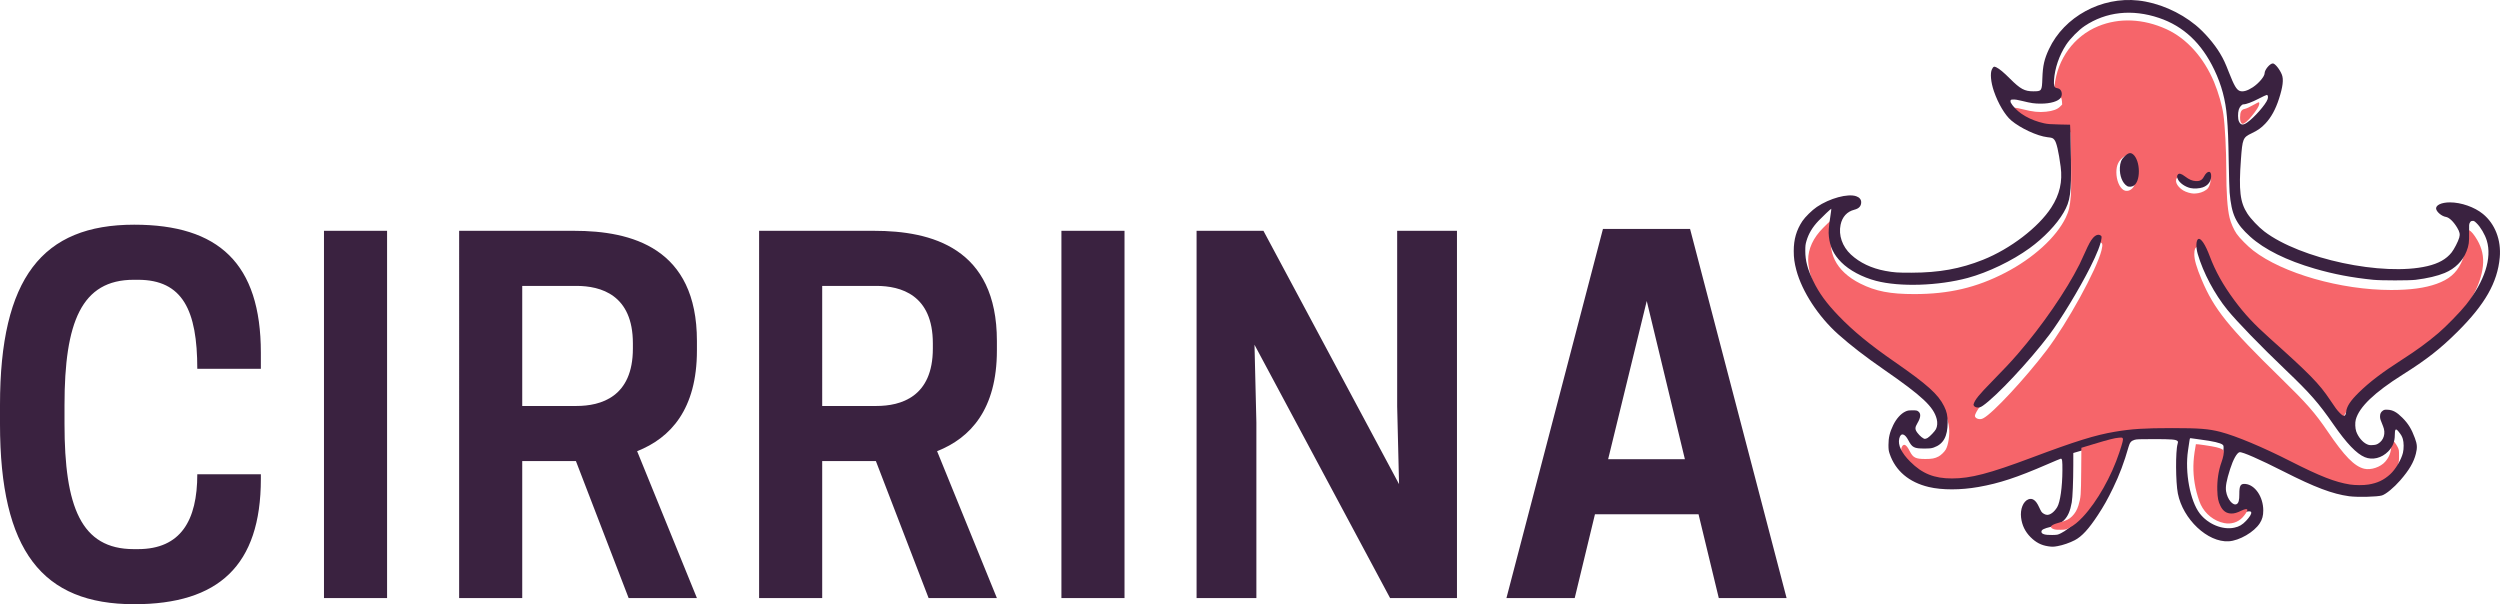 <?xml version="1.0" encoding="UTF-8" standalone="no"?>
<svg
   version="1.0"
   width="764.543pt"
   height="184.778pt"
   viewBox="0 0 764.543 184.778"
   preserveAspectRatio="xMidYMid"
   id="svg4"
   sodipodi:docname="logo.svg"
   inkscape:version="1.4.2 (ebf0e940d0, 2025-05-08)"
   xmlns:inkscape="http://www.inkscape.org/namespaces/inkscape"
   xmlns:sodipodi="http://sodipodi.sourceforge.net/DTD/sodipodi-0.dtd"
   xmlns="http://www.w3.org/2000/svg"
   xmlns:svg="http://www.w3.org/2000/svg">
  <defs
     id="defs4">
    <rect
       x="290.839"
       y="104.065"
       width="18.641"
       height="13.031"
       id="rect1" />
  </defs>
  <sodipodi:namedview
     id="namedview4"
     pagecolor="#ffffff"
     bordercolor="#000000"
     borderopacity="0.25"
     inkscape:showpageshadow="2"
     inkscape:pageopacity="0.0"
     inkscape:pagecheckerboard="0"
     inkscape:deskcolor="#d1d1d1"
     inkscape:document-units="pt"
     inkscape:zoom="3.19"
     inkscape:cx="713.94984"
     inkscape:cy="129.15361"
     inkscape:window-width="3840"
     inkscape:window-height="2095"
     inkscape:window-x="0"
     inkscape:window-y="0"
     inkscape:window-maximized="1"
     inkscape:current-layer="svg4" />
  <path
     style="display:inline;fill:#f6656a;fill-opacity:1;stroke-width:0.136"
     d="m 717.664,151.168 c -4.34,-0.729 -8.91,-2.531 -16.897,-6.661 -9.611,-4.97 -18.115,-8.581 -22.938,-9.74 -3.375,-0.811 -7.164,-1.028 -16.21,-0.93 -7.055,0.077 -9.499,0.222 -13.458,0.799 -6.091,0.889 -12.816,2.89 -23.774,7.073 -12.068,4.607 -15.161,5.65 -19.821,6.679 -3.378,0.746 -5.359,0.957 -8.103,0.861 -3.638,-0.127 -5.718,-0.685 -8.103,-2.175 -2.781,-1.738 -5.237,-4.317 -6.452,-6.775 -0.469,-0.949 -0.513,-1.133 -0.511,-2.145 10e-4,-0.861 0.062,-1.215 0.274,-1.591 0.58,-1.03 1.362,-0.566 2.35,1.396 1.017,2.019 1.796,2.41 4.807,2.41 1.995,0 2.864,-0.166 4.018,-0.769 0.722,-0.377 1.743,-1.356 2.185,-2.096 0.792,-1.326 1.266,-4.442 1.021,-6.714 -0.557,-5.177 -3.833,-8.796 -15.193,-16.785 -7.991,-5.62 -12.901,-9.653 -17.292,-14.203 -6.207,-6.432 -9.755,-12.81 -10.512,-18.891 -0.435,-3.495 0.757,-6.977 3.461,-10.114 1.078,-1.251 3.973,-4.016 4.028,-3.848 0.024,0.074 -0.122,1.243 -0.324,2.597 -0.664,4.455 -0.419,7.216 0.882,9.929 1.373,2.864 4.083,5.38 7.797,7.241 4.735,2.372 9.137,3.227 16.581,3.22 10.59,-0.009 18.947,-1.973 27.734,-6.518 8.592,-4.444 15.618,-10.84 18.531,-16.869 0.955,-1.977 1.268,-3.33 1.555,-6.718 0.163,-1.93 0.107,-12.126 -0.096,-17.247 l -0.086,-2.163 -3.362,-0.071 c -2.977,-0.063 -3.523,-0.111 -4.768,-0.418 -3.758,-0.927 -6.329,-2.299 -8.442,-4.507 -1.133,-1.183 -1.571,-1.893 -1.421,-2.299 0.129,-0.349 1.332,-0.253 3.372,0.267 3.163,0.807 5.017,1.005 7.221,0.771 2.084,-0.221 3.432,-0.708 4.27,-1.543 l 0.657,-0.654 -0.056,-0.907 c -0.039,-0.631 -0.14,-1.024 -0.331,-1.289 -0.253,-0.351 -0.417,-0.435 -1.386,-0.708 -0.592,-0.167 -0.755,-0.973 -0.561,-2.777 0.894,-8.309 5.946,-15.216 13.36,-18.267 6.402,-2.635 13.81,-2.314 20.851,0.902 6.21,2.836 11.438,8.653 14.607,16.249 1.281,3.071 2.435,7.102 2.829,9.887 0.475,3.347 0.874,11.001 0.878,16.821 0.005,7.177 0.333,11.94 1.015,14.736 0.395,1.618 1.266,3.595 2.156,4.893 0.878,1.28 3.364,3.789 5.053,5.099 9.006,6.987 26.794,12.077 42.213,12.08 5.856,7.75e-4 10.315,-0.606 13.899,-1.891 3.725,-1.336 5.95,-3.218 7.444,-6.293 0.999,-2.057 1.264,-3.456 1.179,-6.217 -0.037,-1.213 -0.015,-2.496 0.049,-2.851 0.373,-2.06 1.831,-1.296 3.742,1.961 1.465,2.497 2.034,5.114 1.731,7.96 -0.646,6.063 -4.397,12.627 -11.129,19.473 -3.744,3.807 -7.611,6.988 -12.517,10.294 -6.688,4.508 -8.01,5.429 -9.893,6.892 -2.761,2.146 -4.164,3.384 -6.039,5.329 -2.358,2.445 -3.414,4.229 -3.414,5.766 0,0.465 -0.264,0.953 -0.514,0.953 -0.051,0 -0.311,-0.153 -0.578,-0.34 -0.648,-0.455 -1.877,-2.056 -3.48,-4.531 -3.258,-5.033 -5.487,-7.354 -18.464,-19.223 -4.756,-4.35 -7.488,-7.334 -10.5,-11.469 -3.267,-4.485 -5.508,-8.53 -7.245,-13.077 -1.118,-2.926 -1.804,-4.309 -2.581,-5.202 -0.513,-0.589 -0.667,-0.688 -1.02,-0.652 -0.625,0.063 -0.885,0.705 -0.885,2.19 -3.1e-4,1.7 0.673,4.031 2.236,7.747 3.819,9.076 8.052,14.338 24.283,30.188 7.891,7.706 10.399,10.564 14.251,16.239 5.149,7.586 8.184,10.685 11.181,11.416 2.052,0.5 5.033,-0.508 6.457,-2.184 1.233,-1.451 1.702,-2.695 1.851,-4.906 0.061,-0.903 0.153,-1.685 0.206,-1.738 0.16,-0.162 1.251,1.229 1.712,2.184 0.423,0.875 0.434,0.942 0.431,2.698 -0.002,1.66 -0.035,1.896 -0.418,3.008 -1.486,4.314 -4.904,7.557 -9.021,8.559 -1.61,0.392 -4.845,0.491 -6.567,0.202 z M 606.575,127.879 c 2.835,-1.478 12.656,-12.026 19.251,-20.677 6.344,-8.321 15.395,-24.78 16.843,-30.628 0.495,-1.999 0.33,-2.488 -0.837,-2.488 -0.587,0 -0.818,0.073 -1.215,0.387 -0.876,0.69 -1.793,2.295 -3.101,5.425 -3.612,8.641 -11.237,20.561 -19.608,30.651 -2.328,2.806 -4.136,4.812 -7.982,8.856 -1.918,2.017 -3.893,4.205 -4.389,4.862 -0.875,1.159 -1.569,2.444 -1.572,2.907 -0.003,0.434 0.473,0.853 1.082,0.953 0.654,0.107 0.933,0.062 1.528,-0.248 z m 65.692,-68.812 c 1.123,-0.182 2.426,-0.839 2.938,-1.481 0.804,-1.008 1.11,-3.049 0.544,-3.634 -0.594,-0.614 -1.425,-0.187 -2.126,1.093 -0.614,1.12 -1.008,1.426 -1.942,1.506 -0.954,0.082 -2.029,-0.268 -2.935,-0.956 -1.485,-1.127 -1.699,-1.254 -2.226,-1.327 -0.654,-0.091 -0.91,0.09 -1.025,0.727 -0.122,0.674 0.168,1.412 0.852,2.168 0.769,0.85 1.753,1.43 2.996,1.766 1.135,0.307 1.714,0.334 2.925,0.138 z m -20.691,-1.042 c 0.686,-0.481 0.944,-0.823 1.298,-1.72 0.264,-0.669 0.301,-1.012 0.304,-2.837 0.004,-1.769 -0.04,-2.219 -0.293,-3.045 -0.762,-2.485 -2.128,-3.446 -3.47,-2.442 -1.534,1.148 -2.192,2.562 -2.192,4.712 0,2.377 0.908,4.613 2.204,5.43 0.605,0.381 1.526,0.34 2.149,-0.098 z"
     id="path5" />
  <path
     style="display:inline;fill:#3a2240;fill-opacity:1;stroke-width:0.84;stroke-dasharray:none"
     d="m 626.335,167.057 c -2.086,-0.302 -3.737,-1.163 -5.362,-2.795 -1.655,-1.662 -2.599,-3.609 -2.889,-5.958 -0.32,-2.588 0.636,-4.984 2.234,-5.604 1.227,-0.476 2.303,0.286 3.207,2.272 0.294,0.646 0.655,1.346 0.803,1.557 0.332,0.474 1.18,0.927 1.734,0.927 1.011,0 2.19,-0.913 3.071,-2.379 0.909,-1.513 1.563,-6.142 1.588,-11.234 0.014,-2.965 -0.069,-3.575 -0.49,-3.575 -0.086,0 -1.957,0.782 -4.159,1.737 -9.319,4.042 -14.599,5.781 -20.999,6.916 -5.473,0.97 -11.16,0.976 -15.208,0.016 -6.064,-1.438 -10.204,-4.946 -11.967,-10.141 -0.313,-0.923 -0.365,-1.3 -0.371,-2.722 -0.009,-2.19 0.403,-3.921 1.438,-6.046 0.967,-1.985 2.33,-3.508 3.729,-4.168 0.678,-0.32 0.954,-0.368 2.133,-0.371 1.198,-0.003 1.404,0.033 1.79,0.312 0.897,0.65 0.821,1.833 -0.232,3.603 -0.8,1.345 -0.804,1.893 -0.018,2.95 0.724,0.974 1.822,1.864 2.298,1.863 0.198,-2.9e-4 0.572,-0.132 0.831,-0.292 0.712,-0.441 2.227,-2.038 2.558,-2.697 0.417,-0.831 0.505,-1.978 0.234,-3.053 -0.954,-3.78 -4.392,-7.006 -16.128,-15.132 -5.731,-3.968 -10.23,-7.442 -14.017,-10.824 -6.045,-5.398 -11.044,-13.056 -12.784,-19.584 -0.593,-2.225 -0.801,-3.758 -0.801,-5.895 8.2e-4,-3.538 0.819,-6.369 2.635,-9.112 0.841,-1.27 2.979,-3.365 4.436,-4.346 3.941,-2.654 9.46,-4.153 12.027,-3.268 0.98,0.338 1.53,0.991 1.53,1.818 0,1.209 -0.678,1.949 -2.12,2.315 -2.211,0.561 -3.679,2.174 -4.186,4.601 -0.668,3.199 0.528,6.646 3.152,9.089 2.702,2.515 6.306,4.229 10.534,5.011 2.65,0.489 3.69,0.561 7.99,0.552 8.486,-0.019 14.945,-1.184 21.871,-3.946 8.357,-3.333 16.973,-9.924 20.891,-15.982 2.568,-3.971 3.48,-7.934 2.87,-12.475 -0.638,-4.748 -1.263,-7.438 -1.909,-8.218 -0.492,-0.594 -0.639,-0.65 -2.153,-0.82 -3.079,-0.347 -8.273,-2.757 -11.067,-5.134 -1.885,-1.604 -4.001,-5.171 -5.278,-8.898 -0.957,-2.792 -1.208,-5.552 -0.612,-6.734 0.432,-0.857 0.642,-0.951 1.349,-0.601 0.976,0.484 2.228,1.527 4.225,3.522 3.113,3.109 4.415,3.813 7.048,3.813 2.613,0 2.664,-0.072 2.8,-3.988 0.135,-3.885 0.58,-5.845 2.029,-8.938 4.635,-9.891 16.035,-16.086 27.311,-14.843 6.115,0.674 12.599,3.462 17.58,7.559 2.663,2.19 5.667,5.676 7.404,8.59 1.078,1.809 1.567,2.854 2.736,5.844 1.553,3.974 2.307,5.273 3.277,5.647 0.968,0.374 2.373,-0.014 4.032,-1.114 1.816,-1.204 3.588,-3.302 3.595,-4.258 0.008,-1.097 1.621,-3.025 2.531,-3.025 0.656,0 2.126,1.836 2.755,3.44 0.569,1.451 0.296,3.718 -0.886,7.376 -1.051,3.253 -2.421,5.739 -4.182,7.59 -1.272,1.337 -2.275,2.048 -4.151,2.944 -2.695,1.287 -2.839,1.636 -3.302,8.007 -0.694,9.561 -0.271,13.106 1.976,16.57 1.041,1.604 3.413,4.108 5.154,5.44 10.985,8.404 36.35,13.806 49.87,10.621 3.451,-0.813 5.805,-2.136 7.421,-4.172 0.767,-0.967 2.007,-3.366 2.337,-4.525 0.299,-1.047 0.153,-1.758 -0.625,-3.057 -1.135,-1.893 -2.452,-3.143 -3.479,-3.305 -1.203,-0.189 -2.739,-1.442 -2.947,-2.403 -0.249,-1.153 1.574,-2.035 4.204,-2.035 3.426,5.1e-5 7.518,1.432 10.088,3.53 3.715,3.033 5.637,8.008 5.151,13.336 -0.696,7.629 -4.509,14.335 -12.888,22.665 -5.32,5.289 -9.423,8.499 -16.841,13.175 -8.606,5.424 -13.245,9.873 -14.295,13.707 -0.264,0.966 -0.201,2.681 0.135,3.644 0.576,1.654 1.922,3.278 3.213,3.878 0.655,0.305 0.887,0.342 1.803,0.288 0.82,-0.048 1.185,-0.142 1.664,-0.427 1.778,-1.058 2.402,-3.226 1.531,-5.32 -0.819,-1.971 -0.922,-2.295 -0.932,-2.956 -0.013,-0.858 0.244,-1.408 0.855,-1.828 0.416,-0.286 0.601,-0.32 1.502,-0.28 1.546,0.069 2.769,0.739 4.475,2.45 1.807,1.813 2.798,3.427 3.837,6.253 0.699,1.902 0.759,2.888 0.289,4.761 -0.657,2.619 -2.056,5.001 -4.771,8.123 -1.951,2.244 -4.368,4.24 -5.603,4.627 -1.385,0.433 -7.514,0.581 -10.025,0.242 -5.091,-0.688 -10.516,-2.736 -19.983,-7.541 -7.431,-3.772 -12.795,-6.117 -13.551,-5.925 -0.812,0.207 -1.944,2.235 -2.867,5.139 -1.135,3.57 -1.465,5.39 -1.239,6.831 0.383,2.435 2.112,4.511 3.245,3.896 0.589,-0.32 0.814,-1.177 0.805,-3.062 -0.013,-2.578 0.366,-3.222 1.824,-3.099 2.984,0.251 5.498,3.952 5.498,8.093 0,1.619 -0.304,2.742 -1.061,3.921 -1.739,2.709 -6.256,5.333 -9.511,5.526 -6.426,0.38 -13.988,-6.731 -15.549,-14.62 -0.682,-3.449 -0.732,-12.95 -0.08,-15.152 0.167,-0.563 0.165,-0.669 -0.017,-0.873 -0.439,-0.492 -1.775,-0.604 -7.232,-0.604 -4.587,0 -5.306,0.029 -5.981,0.241 -0.976,0.307 -1.38,0.786 -1.746,2.071 -1.377,4.834 -2.801,8.623 -4.745,12.62 -1.727,3.552 -2.808,5.478 -4.663,8.306 -2.794,4.26 -4.887,6.534 -7.057,7.669 -1.52,0.795 -3.646,1.53 -5.246,1.812 -1.322,0.234 -1.63,0.239 -2.927,0.051 z m 3.972,-4.008 c 1.5,-0.753 2.903,-1.88 4.762,-3.826 4.768,-4.992 9.284,-12.987 11.755,-20.812 0.661,-2.094 0.714,-2.444 0.416,-2.747 -0.548,-0.556 -3.297,-0.022 -10.038,1.95 l -3.149,0.921 -0.005,3.72 c -0.006,4.995 -0.209,9.916 -0.469,11.387 -0.467,2.635 -1.171,4.249 -2.384,5.466 -0.957,0.959 -2.153,1.557 -3.998,2 -2.185,0.524 -2.894,0.894 -2.894,1.51 0,0.713 1.077,1.034 3.325,0.99 1.59,-0.031 1.659,-0.045 2.679,-0.557 z m 52.972,-1.676 c 1.512,-0.324 2.463,-0.879 3.63,-2.12 1.084,-1.152 1.627,-2.035 1.558,-2.53 -0.034,-0.243 -0.146,-0.307 -0.601,-0.34 -0.43,-0.032 -0.876,0.103 -1.928,0.583 -1.576,0.719 -2.217,0.894 -3.297,0.899 -1.649,0.007 -3.204,-1.086 -3.973,-2.793 -0.763,-1.693 -0.924,-2.682 -0.929,-5.729 -0.006,-3.722 0.337,-5.67 1.677,-9.518 0.429,-1.233 0.567,-1.841 0.587,-2.589 0.024,-0.877 -0.007,-1.006 -0.291,-1.24 -0.663,-0.547 -2.881,-1.063 -6.734,-1.567 -1.485,-0.194 -2.829,-0.382 -2.988,-0.418 -0.264,-0.06 -0.301,0.019 -0.436,0.93 -0.081,0.547 -0.272,1.831 -0.424,2.852 -0.989,6.641 0.65,15.417 3.591,19.234 2.529,3.281 6.977,5.113 10.557,4.346 z m 41.04,-13.196 c 2.777,-0.457 4.702,-1.37 6.66,-3.159 1.613,-1.473 3.38,-4.454 3.882,-6.547 0.299,-1.246 0.282,-3.19 -0.036,-4.229 -0.258,-0.843 -0.525,-1.299 -1.361,-2.328 -0.817,-1.005 -1.095,-0.714 -1.095,1.145 0,1.999 -0.645,3.602 -2.012,4.995 -2.003,2.043 -4.801,2.732 -7.152,1.762 -2.528,-1.043 -5.586,-4.235 -9.579,-9.998 -4.561,-6.583 -7.131,-9.515 -14.563,-16.613 -7.748,-7.4 -14.921,-14.797 -17.894,-18.451 -3.919,-4.816 -7.388,-11.35 -9.059,-17.062 -0.62,-2.119 -0.523,-4.333 0.203,-4.615 0.791,-0.308 2.135,1.735 3.448,5.24 1.726,4.609 4.085,8.84 7.517,13.481 3.108,4.203 6.027,7.333 10.903,11.691 12.161,10.868 15.078,13.849 18.359,18.766 1.745,2.615 2.093,3.082 2.988,4.01 1.25,1.297 1.779,1.202 1.964,-0.352 0.196,-1.656 1.338,-3.389 3.861,-5.86 3.296,-3.228 7.114,-6.134 13.185,-10.035 4.592,-2.951 7.646,-5.182 11.172,-8.162 2.27,-1.918 6.785,-6.551 8.463,-8.683 5.695,-7.236 7.961,-14.243 6.336,-19.59 -0.573,-1.886 -1.913,-4.164 -3.146,-5.348 -0.667,-0.64 -0.81,-0.718 -1.253,-0.68 -0.409,0.035 -0.551,0.131 -0.777,0.524 -0.256,0.446 -0.274,0.674 -0.238,3.112 0.042,2.936 -0.076,3.803 -0.769,5.622 -1.129,2.966 -3.535,5.359 -6.706,6.67 -2.251,0.931 -5.241,1.634 -8.884,2.088 -1.912,0.239 -10.564,0.237 -12.933,-0.003 -6.57,-0.665 -12.025,-1.702 -17.888,-3.402 -8.617,-2.498 -15.408,-5.862 -19.759,-9.788 -4.427,-3.995 -5.72,-6.769 -6.298,-13.511 -0.081,-0.945 -0.203,-5.122 -0.271,-9.282 -0.118,-7.206 -0.227,-9.957 -0.546,-13.819 -0.431,-5.214 -1.641,-9.741 -3.841,-14.369 -3.887,-8.176 -9.434,-13.388 -16.941,-15.917 -8.233,-2.774 -16.195,-1.906 -22.751,2.479 -1.835,1.228 -4.436,3.867 -5.658,5.742 -2.123,3.259 -3.448,7.124 -3.699,10.79 -0.109,1.588 0.096,2.279 0.714,2.407 0.834,0.172 1.062,0.297 1.359,0.744 0.42,0.632 0.419,1.592 -4.6e-4,2.226 -0.732,1.106 -3.123,1.826 -6.055,1.826 -2.028,-4.64e-4 -2.958,-0.134 -5.781,-0.83 -1.342,-0.331 -2.159,-0.461 -2.708,-0.432 -0.77,0.041 -0.788,0.051 -0.828,0.465 -0.031,0.327 0.101,0.616 0.582,1.265 1.908,2.577 5.463,4.613 9.683,5.547 1.03,0.228 1.95,0.299 4.618,0.357 l 3.332,0.072 0.088,2.012 c 0.049,1.107 0.127,4.982 0.175,8.612 0.136,10.4 -0.179,12.671 -2.253,16.25 -2.085,3.596 -6.016,7.716 -10.393,10.888 -5.336,3.868 -12.731,7.425 -18.905,9.093 -8.992,2.429 -20.748,2.806 -28.044,0.899 -4.23,-1.106 -8.204,-3.234 -10.654,-5.705 -2.306,-2.325 -3.434,-4.661 -3.776,-7.811 -0.169,-1.559 -0.085,-2.715 0.459,-6.284 0.184,-1.208 0.309,-2.222 0.279,-2.253 -0.071,-0.072 -2.671,2.382 -3.935,3.714 -1.829,1.927 -2.998,3.88 -3.654,6.106 -0.314,1.066 -0.363,1.48 -0.367,3.087 -0.007,2.929 0.69,5.578 2.404,9.144 1.783,3.709 4.052,6.829 7.789,10.709 4.516,4.689 9.518,8.794 17.2,14.115 9.881,6.844 13.245,9.863 15.05,13.507 0.831,1.679 1.091,2.865 1.093,4.983 0.002,4.26 -1.303,6.623 -4.225,7.65 -0.755,0.266 -1.168,0.311 -2.912,0.317 -3.095,0.012 -3.738,-0.32 -4.875,-2.519 -1.118,-2.161 -2.344,-2.397 -2.783,-0.536 -0.47,1.99 0.652,4.365 3.332,7.05 3.678,3.685 7.326,5.156 12.788,5.156 5.68,0 11.418,-1.498 24.379,-6.365 13.395,-5.03 19.442,-6.911 25.459,-7.922 5.154,-0.865 9.009,-1.111 17.469,-1.112 8.313,-0.001 11.224,0.228 14.829,1.169 4.779,1.247 12.904,4.651 21.355,8.947 9.068,4.609 13.678,6.414 18.228,7.133 1.592,0.252 4.161,0.256 5.656,0.01 z M 687.145,37.526 c 2.153,-1.46 5.78,-5.575 6.322,-7.172 0.231,-0.681 0.113,-1.327 -0.242,-1.327 -0.141,0 -1.249,0.516 -2.461,1.146 -2.052,1.067 -3.872,1.742 -4.698,1.742 -0.478,0 -1.174,0.807 -1.42,1.648 -0.303,1.035 -0.281,2.8 0.043,3.525 0.521,1.164 1.206,1.286 2.456,0.439 z"
     id="path6" />
  <path
     style="display:inline;fill:#3a2240;fill-opacity:1;stroke-width:0.136"
     d="m 650.497,56.891 c -1.434,-0.903 -2.315,-3.142 -2.202,-5.6 0.072,-1.566 0.45,-2.519 1.346,-3.393 1.209,-1.18 1.892,-1.353 2.702,-0.686 1.051,0.866 1.757,2.942 1.757,5.166 0,2.079 -0.555,3.683 -1.511,4.363 -0.586,0.418 -1.556,0.487 -2.092,0.15 z"
     id="path7" />
  <path
     style="fill:#3a2240;fill-opacity:1;stroke-width:0.136"
     d="m 604.507,124.598 c -0.634,-0.11 -1.074,-0.573 -0.945,-0.995 0.423,-1.387 1.605,-2.844 5.688,-7.007 3.721,-3.795 5.686,-5.894 7.806,-8.34 7.44,-8.585 14.835,-19.316 18.904,-27.434 0.334,-0.667 1.066,-2.251 1.627,-3.52 1.136,-2.572 1.803,-3.785 2.518,-4.575 0.82,-0.908 1.661,-1.161 2.32,-0.699 0.285,0.2 0.31,0.295 0.236,0.917 -0.202,1.721 -1.322,4.589 -3.424,8.769 -3.386,6.733 -9.018,16.024 -12.548,20.7 -6.049,8.013 -16.176,18.821 -20.284,21.647 -0.778,0.536 -1.209,0.658 -1.897,0.538 z"
     id="path8" />
  <path
     style="fill:#3a2240;fill-opacity:1;stroke-width:0.136"
     d="m 669.891,57.518 c -1.618,-0.368 -3.244,-1.492 -3.836,-2.653 -0.338,-0.662 -0.345,-1.102 -0.024,-1.498 0.367,-0.453 1.045,-0.272 2.163,0.576 1.272,0.965 2.215,1.376 3.29,1.434 1.278,0.069 1.957,-0.304 2.535,-1.393 1.052,-1.982 2.345,-1.896 2.181,0.145 -0.121,1.502 -1.038,2.637 -2.567,3.174 -1.031,0.362 -2.677,0.457 -3.743,0.215 z"
     id="path9" />
  <path
     style="fill:#f6656a;fill-opacity:1;stroke-width:0.119"
     d="m 680.187,159.965 c -3.07,-0.603 -5.792,-2.754 -7.172,-5.67 -0.521,-1.101 -1.213,-3.336 -1.58,-5.105 -0.762,-3.673 -0.857,-7.035 -0.307,-10.853 0.193,-1.338 0.378,-2.461 0.412,-2.497 0.106,-0.113 5.018,0.615 6.215,0.922 1.528,0.391 2.114,0.677 2.271,1.108 0.171,0.469 -0.114,1.991 -0.647,3.459 -0.927,2.552 -1.38,5.572 -1.29,8.598 0.069,2.338 0.29,3.439 0.959,4.794 0.778,1.575 1.867,2.32 3.389,2.32 0.897,0 1.644,-0.216 3.014,-0.872 1.174,-0.562 1.83,-0.634 1.83,-0.199 0,0.378 -0.688,1.435 -1.481,2.277 -1.425,1.512 -3.472,2.14 -5.611,1.72 z"
     id="path10" />
  <path
     style="fill:#f6656a;fill-opacity:1;stroke-width:0.135"
     d="m 628.121,161.846 c -0.332,-0.112 -0.676,-0.295 -0.763,-0.407 -0.452,-0.579 0.342,-1.077 2.761,-1.733 1.81,-0.491 2.659,-0.922 3.548,-1.799 0.907,-0.896 1.564,-2.024 1.972,-3.389 0.723,-2.415 0.766,-2.961 0.829,-10.548 l 0.058,-7.028 3.553,-1.074 c 4.801,-1.451 6.625,-1.916 7.887,-2.009 1.005,-0.074 1.074,-0.061 1.221,0.232 0.172,0.342 -0.039,1.194 -1.069,4.312 -2.391,7.238 -6.787,15.014 -11.09,19.617 -1.53,1.636 -2.738,2.614 -4.174,3.38 -1.086,0.579 -1.121,0.587 -2.615,0.618 -1.039,0.021 -1.704,-0.033 -2.119,-0.173 z"
     id="path11" />
  <path
     style="fill:#f6656a;fill-opacity:1;stroke-width:0.096"
     d="m 685.507,37.704 c -0.351,-0.407 -0.449,-0.797 -0.449,-1.793 0,-1.658 0.371,-2.378 1.332,-2.583 0.644,-0.138 1.415,-0.493 2.989,-1.373 0.666,-0.373 1.271,-0.678 1.346,-0.678 0.279,0 0.278,0.525 -0.003,1.184 -0.358,0.844 -1.743,2.729 -2.948,4.01 -1.163,1.238 -1.912,1.645 -2.268,1.233 z"
     id="path12" />
  <path
     style="font-weight:708;font-size:144px;font-family:'Cooper Hewitt';-inkscape-font-specification:'Cooper Hewitt weight=708';letter-spacing:3.75px;fill:#3a2240;stroke-width:0.75"
     d="m 19.728,129.626 v -5.76 c 0,-25.344 5.184,-38.304 21.168,-38.304 h 1.296 c 13.68,0 18.144,9.36 18.144,27.216 h 19.44 v -4.896 c 0,-27.36 -12.96,-39.168 -38.736,-39.168 -28.08,0 -41.04,16.272 -41.04,55.152 v 5.76 c 0,38.88 12.96,55.152 41.04,55.152 25.776,0 38.736,-11.808 38.736,-38.304 v -1.44 h -19.44 c 0,14.112 -5.04,22.896 -18.144,22.896 h -1.296 c -16.128,0 -21.168,-12.96 -21.168,-38.304 z M 118.374,70.586 H 99.078 V 182.906 h 19.296 z m 41.334,70.416 h 16.416 l 16.128,41.904 h 20.88 l -18.288,-44.928 c 10.224,-4.032 18.288,-12.816 18.288,-30.816 v -2.88 c 0,-28.512 -20.016,-33.696 -37.584,-33.696 h -35.136 V 182.906 h 19.296 z m 0,-16.848 V 87.434 h 16.56 c 7.488,0 17.28,2.736 17.28,17.568 v 1.584 c 0,14.832 -9.792,17.568 -17.28,17.568 z m 91.734,16.848 h 16.416 l 16.128,41.904 h 20.88 l -18.288,-44.928 c 10.224,-4.032 18.288,-12.816 18.288,-30.816 v -2.88 c 0,-28.512 -20.016,-33.696 -37.584,-33.696 h -35.136 V 182.906 h 19.296 z m 0,-16.848 V 87.434 h 16.56 c 7.488,0 17.28,2.736 17.28,17.568 v 1.584 c 0,14.832 -9.792,17.568 -17.28,17.568 z m 92.454,-53.568 h -19.296 V 182.906 h 19.296 z m 101.67,0 h -18.288 v 53.712 l 0.576,23.76 -41.472,-77.472 h -20.448 V 182.906 h 18.288 v -53.712 l -0.576,-23.76 41.472,77.472 h 20.448 z m 44.646,-0.576 -29.52,112.896 h 20.88 l 6.192,-25.632 h 31.68 l 6.192,25.632 h 20.736 l -29.52,-112.896 z m 13.392,22.032 11.664,48.384 h -23.472 z"
     id="text2"
     aria-label="CIRRINA" />
</svg>
